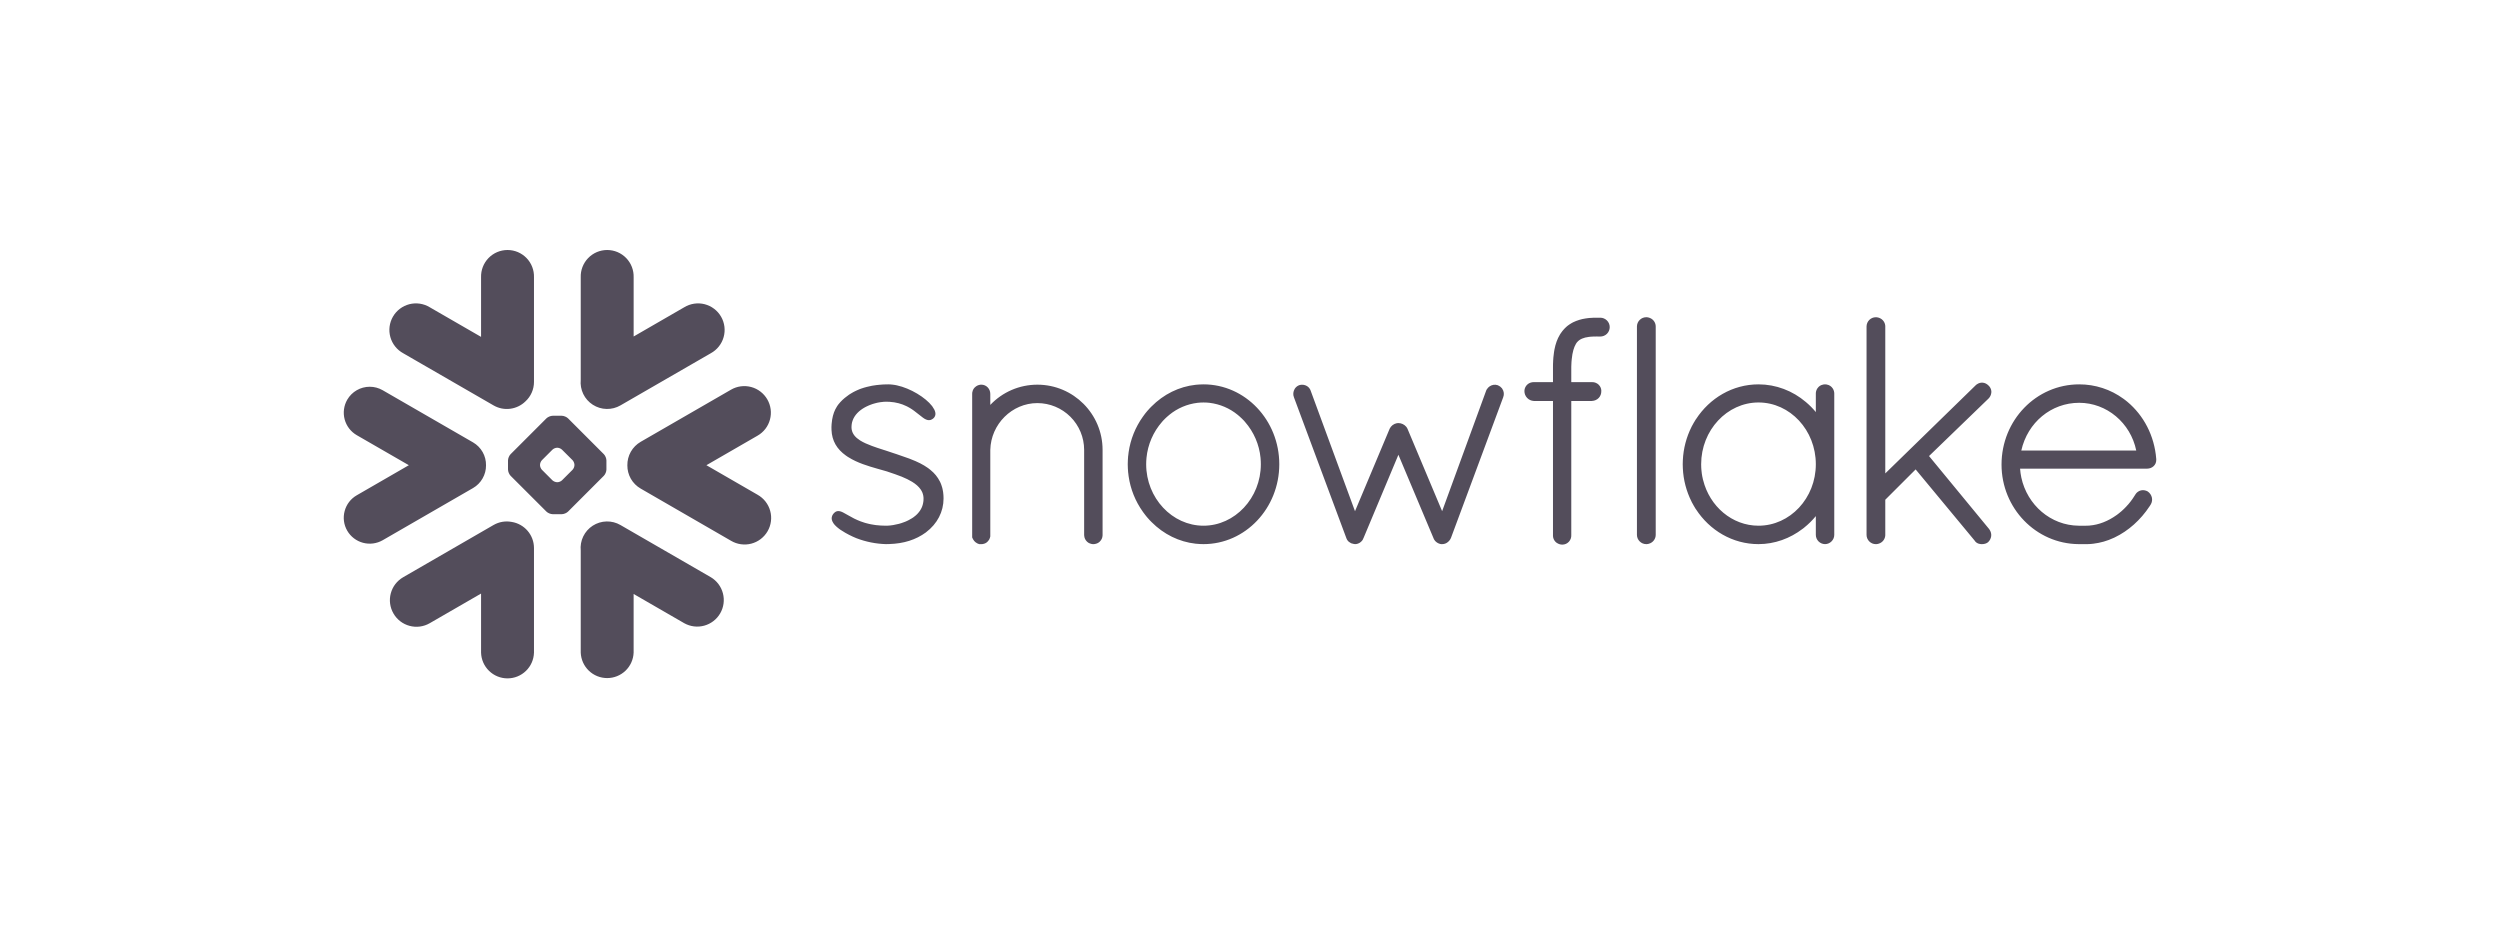 <?xml version="1.0" encoding="UTF-8"?>
<svg width="160px" height="60px" viewBox="0 0 160 60" version="1.1" xmlns="http://www.w3.org/2000/svg" xmlns:xlink="http://www.w3.org/1999/xlink">
    <!-- Generator: Sketch 55.2 (78181) - https://sketchapp.com -->
    <title>Mobile</title>
    <desc>Created with Sketch.</desc>
    <g id="Mobile" stroke="none" stroke-width="1" fill="none" fill-rule="evenodd">
        <g id="snowflake" transform="translate(22, 16)" fill="#534D5B" fill-rule="nonzero">
            <path d="M23.493,20.942 L17.708,17.601 C17.437,17.444 17.129,17.365 16.816,17.373 C16.504,17.38 16.2,17.474 15.937,17.643 C15.674,17.812 15.463,18.051 15.327,18.332 C15.191,18.614 15.136,18.927 15.167,19.238 L15.167,25.768 C15.184,26.206 15.369,26.62 15.685,26.924 C16,27.227 16.421,27.397 16.859,27.397 C17.297,27.397 17.718,27.227 18.034,26.924 C18.349,26.62 18.535,26.206 18.552,25.768 L18.552,22.014 L21.793,23.886 C22.183,24.104 22.643,24.16 23.074,24.041 C23.504,23.922 23.871,23.639 24.094,23.252 C24.318,22.866 24.38,22.406 24.267,21.974 C24.155,21.542 23.877,21.171 23.493,20.942 Z M9.105,13.78 C9.11,13.484 9.036,13.192 8.89,12.934 C8.744,12.676 8.532,12.462 8.276,12.313 L2.491,8.974 C2.239,8.829 1.954,8.752 1.664,8.752 C1.07,8.752 0.518,9.069 0.223,9.582 C0.004,9.963 -0.056,10.416 0.058,10.841 C0.172,11.267 0.45,11.629 0.831,11.85 L4.166,13.773 L0.831,15.699 C0.642,15.807 0.476,15.952 0.343,16.125 C0.211,16.297 0.114,16.495 0.058,16.705 C-0.058,17.134 0.001,17.582 0.223,17.966 C0.444,18.347 0.807,18.624 1.232,18.738 C1.657,18.852 2.109,18.793 2.491,18.575 L8.276,15.235 C8.53,15.087 8.741,14.875 8.886,14.619 C9.032,14.364 9.108,14.074 9.105,13.78 Z M3.804,6.607 L9.588,9.946 C10.263,10.337 11.095,10.21 11.627,9.69 C11.8,9.531 11.938,9.339 12.032,9.124 C12.126,8.91 12.175,8.678 12.175,8.444 L12.175,1.751 C12.182,1.524 12.144,1.297 12.062,1.085 C11.981,0.873 11.857,0.68 11.699,0.516 C11.541,0.353 11.352,0.223 11.143,0.134 C10.934,0.046 10.709,0 10.482,0 C10.254,0 10.029,0.046 9.82,0.134 C9.611,0.223 9.422,0.353 9.264,0.516 C9.106,0.68 8.982,0.873 8.901,1.085 C8.819,1.297 8.781,1.524 8.788,1.751 L8.788,5.56 L5.503,3.664 C5.31,3.546 5.095,3.469 4.871,3.435 C4.647,3.402 4.418,3.413 4.199,3.469 C3.979,3.526 3.773,3.625 3.593,3.762 C3.413,3.898 3.261,4.07 3.148,4.266 C3.035,4.462 2.962,4.679 2.933,4.904 C2.905,5.128 2.922,5.356 2.983,5.574 C3.044,5.793 3.148,5.996 3.289,6.173 C3.43,6.351 3.605,6.498 3.804,6.607 Z M16.811,14.051 C16.811,14.18 16.738,14.357 16.646,14.45 L14.354,16.743 C14.262,16.834 14.083,16.908 13.955,16.908 L13.371,16.908 C13.243,16.908 13.063,16.834 12.972,16.743 L10.677,14.45 C10.579,14.34 10.52,14.199 10.512,14.051 L10.512,13.468 C10.512,13.338 10.586,13.16 10.677,13.069 L12.972,10.774 C13.063,10.683 13.243,10.609 13.371,10.609 L13.955,10.609 C14.083,10.609 14.262,10.683 14.354,10.774 L16.646,13.068 C16.738,13.16 16.811,13.338 16.811,13.468 L16.811,14.051 Z M14.765,13.771 L14.765,13.746 C14.759,13.638 14.716,13.534 14.645,13.453 L13.967,12.778 C13.887,12.704 13.783,12.661 13.674,12.655 L13.649,12.655 C13.54,12.662 13.437,12.705 13.357,12.778 L12.682,13.453 C12.609,13.534 12.566,13.637 12.561,13.746 L12.561,13.771 C12.561,13.866 12.615,13.998 12.681,14.064 L13.356,14.741 C13.437,14.813 13.541,14.855 13.649,14.862 L13.674,14.862 C13.77,14.862 13.901,14.808 13.967,14.741 L14.645,14.064 C14.717,13.983 14.76,13.879 14.765,13.771 Z M17.708,9.946 L23.493,6.607 C23.691,6.498 23.866,6.351 24.007,6.173 C24.148,5.996 24.252,5.793 24.313,5.574 C24.374,5.356 24.391,5.128 24.363,4.904 C24.334,4.679 24.262,4.462 24.148,4.266 C24.035,4.07 23.884,3.898 23.703,3.762 C23.523,3.625 23.317,3.526 23.097,3.469 C22.878,3.413 22.65,3.402 22.426,3.435 C22.202,3.469 21.987,3.546 21.793,3.664 L18.553,5.536 L18.553,1.751 C18.56,1.524 18.522,1.297 18.44,1.085 C18.359,0.873 18.235,0.68 18.077,0.516 C17.919,0.353 17.73,0.223 17.521,0.134 C17.312,0.046 17.087,0 16.86,0 C16.632,0 16.407,0.046 16.198,0.134 C15.989,0.223 15.8,0.353 15.642,0.516 C15.484,0.68 15.361,0.873 15.279,1.085 C15.197,1.297 15.159,1.524 15.167,1.751 L15.167,8.311 C15.137,8.622 15.193,8.935 15.329,9.216 C15.465,9.497 15.676,9.735 15.939,9.903 C16.201,10.072 16.505,10.166 16.817,10.173 C17.129,10.181 17.438,10.102 17.708,9.946 Z M10.748,17.403 C10.351,17.327 9.939,17.397 9.588,17.6 L3.804,20.942 C3.61,21.053 3.441,21.201 3.304,21.378 C3.168,21.555 3.069,21.757 3.011,21.973 C2.953,22.188 2.938,22.413 2.967,22.634 C2.996,22.855 3.069,23.069 3.181,23.262 C3.292,23.456 3.441,23.625 3.618,23.762 C3.795,23.898 3.997,23.997 4.213,24.055 C4.428,24.113 4.653,24.128 4.875,24.099 C5.096,24.069 5.31,23.997 5.503,23.885 L8.788,21.988 L8.788,25.768 C8.8,26.21 8.983,26.629 9.3,26.936 C9.616,27.244 10.04,27.416 10.481,27.416 C10.922,27.416 11.346,27.244 11.662,26.936 C11.979,26.629 12.162,26.21 12.175,25.768 L12.175,19.076 C12.175,18.231 11.557,17.531 10.748,17.403 Z M27.108,9.562 C26.997,9.369 26.848,9.199 26.671,9.063 C26.494,8.927 26.292,8.826 26.076,8.769 C25.86,8.711 25.636,8.696 25.414,8.725 C25.193,8.754 24.979,8.827 24.786,8.939 L19.001,12.278 C18.738,12.43 18.521,12.65 18.371,12.914 C18.222,13.178 18.146,13.477 18.151,13.781 C18.148,14.082 18.225,14.378 18.374,14.64 C18.524,14.901 18.74,15.118 19.001,15.268 L24.786,18.61 C24.979,18.725 25.194,18.8 25.417,18.831 C25.64,18.863 25.866,18.85 26.084,18.793 C26.302,18.736 26.506,18.636 26.685,18.5 C26.864,18.363 27.014,18.192 27.127,17.997 C27.239,17.802 27.312,17.587 27.34,17.364 C27.369,17.141 27.353,16.914 27.293,16.697 C27.234,16.48 27.131,16.277 26.993,16.1 C26.854,15.922 26.681,15.774 26.485,15.664 L23.21,13.773 L26.485,11.882 C26.678,11.771 26.848,11.623 26.985,11.446 C27.121,11.269 27.221,11.067 27.278,10.851 C27.336,10.636 27.351,10.411 27.322,10.19 C27.292,9.968 27.22,9.755 27.108,9.562 Z M116,13.382 L116,13.446 C116,13.761 115.736,13.994 115.411,13.994 L107.285,13.994 C107.299,14.187 107.324,14.374 107.364,14.559 C107.741,16.32 109.247,17.63 111.038,17.645 L111.511,17.645 C111.548,17.645 111.584,17.645 111.624,17.642 C111.658,17.642 111.693,17.64 111.727,17.637 C111.73,17.637 111.733,17.637 111.734,17.635 C112.328,17.588 112.927,17.349 113.461,16.965 L113.464,16.965 C113.491,16.945 113.52,16.923 113.547,16.901 C113.552,16.898 113.557,16.893 113.565,16.888 L113.636,16.831 C113.646,16.824 113.653,16.817 113.663,16.809 C113.682,16.795 113.703,16.778 113.722,16.76 L113.761,16.729 C113.776,16.713 113.791,16.699 113.809,16.686 L113.855,16.642 C113.868,16.631 113.88,16.62 113.892,16.608 C113.912,16.59 113.929,16.573 113.949,16.556 C113.959,16.546 113.968,16.534 113.978,16.524 L114.037,16.465 L114.065,16.438 L114.124,16.371 C114.133,16.364 114.141,16.354 114.148,16.344 C114.17,16.322 114.19,16.3 114.21,16.278 C114.217,16.268 114.227,16.258 114.235,16.248 C114.254,16.223 114.271,16.202 114.291,16.179 L114.321,16.142 C114.338,16.12 114.355,16.1 114.37,16.081 C114.385,16.061 114.397,16.044 114.409,16.026 C114.422,16.009 114.434,15.995 114.446,15.977 C114.466,15.95 114.486,15.923 114.503,15.896 C114.559,15.816 114.612,15.733 114.663,15.65 C114.663,15.65 114.663,15.647 114.665,15.645 C114.675,15.627 114.687,15.613 114.7,15.596 C114.704,15.588 114.71,15.581 114.717,15.575 C114.725,15.563 114.734,15.557 114.742,15.546 L114.764,15.524 C114.774,15.517 114.781,15.509 114.791,15.502 C114.798,15.495 114.806,15.487 114.816,15.482 C114.829,15.472 114.843,15.463 114.858,15.455 C114.868,15.448 114.878,15.441 114.889,15.436 C114.902,15.431 114.912,15.425 114.921,15.421 C114.931,15.416 114.941,15.414 114.948,15.408 C114.964,15.403 114.976,15.402 114.991,15.396 L115.01,15.389 C115.108,15.363 115.211,15.365 115.308,15.394 L115.313,15.394 C115.332,15.401 115.355,15.406 115.375,15.416 C115.38,15.418 115.385,15.418 115.389,15.421 C115.41,15.43 115.431,15.44 115.451,15.453 L115.461,15.458 C115.732,15.654 115.815,16 115.65,16.283 L115.648,16.285 C115.629,16.317 115.608,16.349 115.589,16.379 L115.574,16.401 C114.998,17.277 114.215,17.977 113.34,18.395 C113.321,18.403 113.304,18.413 113.283,18.423 C113.282,18.423 113.276,18.425 113.274,18.425 C112.863,18.618 112.424,18.743 111.973,18.797 C111.964,18.797 111.954,18.8 111.944,18.8 C111.905,18.805 111.865,18.809 111.826,18.812 C111.804,18.812 111.782,18.814 111.757,18.817 C111.73,18.817 111.7,18.819 111.673,18.822 C111.619,18.822 111.565,18.824 111.511,18.824 L111.033,18.824 C108.299,18.805 106.098,16.524 106.098,13.732 C106.098,10.892 108.314,8.599 111.07,8.599 C112.089,8.597 113.082,8.921 113.904,9.523 C113.946,9.552 113.986,9.585 114.025,9.614 C114.045,9.631 114.067,9.648 114.089,9.665 C114.109,9.68 114.128,9.697 114.148,9.712 C115.185,10.576 115.885,11.875 116,13.377 L116,13.382 Z M107.363,12.835 L114.72,12.835 C114.355,11.062 112.831,9.779 111.069,9.779 C109.277,9.779 107.765,11.037 107.363,12.835 Z M95.223,8.771 C95.318,8.867 95.378,8.994 95.39,9.129 C95.39,9.148 95.393,9.168 95.393,9.188 L95.393,18.233 C95.393,18.556 95.122,18.824 94.801,18.824 C94.645,18.822 94.496,18.759 94.386,18.649 C94.276,18.538 94.214,18.389 94.213,18.233 L94.213,17.031 C93.992,17.3 93.745,17.545 93.474,17.762 C93.467,17.77 93.459,17.775 93.452,17.782 C93.427,17.802 93.4,17.822 93.376,17.839 C92.563,18.464 91.575,18.824 90.543,18.824 C88.881,18.824 87.418,17.94 86.546,16.6 L86.522,16.569 C86.497,16.526 86.472,16.483 86.446,16.441 C86.429,16.413 86.413,16.386 86.396,16.358 C86.379,16.331 86.364,16.302 86.35,16.273 C86.325,16.231 86.301,16.188 86.278,16.145 C86.271,16.13 86.266,16.115 86.258,16.101 C85.925,15.438 85.735,14.713 85.702,13.972 C85.692,13.799 85.692,13.624 85.702,13.45 C85.736,12.709 85.925,11.983 86.258,11.32 C86.266,11.307 86.271,11.293 86.278,11.278 C86.301,11.237 86.325,11.192 86.35,11.15 C86.364,11.121 86.379,11.091 86.396,11.064 C86.411,11.037 86.428,11.01 86.446,10.983 L86.522,10.855 L86.547,10.823 C87.418,9.483 88.881,8.599 90.544,8.599 C91.666,8.599 92.728,9.01 93.573,9.728 C93.804,9.922 94.018,10.136 94.213,10.373 L94.213,9.187 C94.213,9.168 94.213,9.148 94.215,9.129 C94.228,8.994 94.287,8.867 94.383,8.771 L94.383,8.769 C94.393,8.759 94.405,8.752 94.414,8.742 L94.424,8.732 C94.432,8.725 94.442,8.72 94.45,8.715 C94.457,8.71 94.464,8.703 94.472,8.697 C94.477,8.695 94.482,8.692 94.486,8.688 C94.499,8.683 94.508,8.675 94.521,8.668 C94.523,8.668 94.526,8.665 94.528,8.665 L94.573,8.643 L94.575,8.643 C94.61,8.629 94.646,8.618 94.684,8.612 C94.686,8.612 94.69,8.609 94.693,8.609 L94.742,8.602 C94.762,8.602 94.782,8.599 94.801,8.599 C94.823,8.599 94.843,8.602 94.863,8.602 L94.912,8.609 C94.915,8.609 94.917,8.612 94.922,8.612 C94.959,8.618 94.995,8.629 95.03,8.643 L95.033,8.643 C95.048,8.651 95.062,8.658 95.075,8.666 C95.079,8.666 95.082,8.668 95.084,8.668 C95.095,8.675 95.105,8.682 95.117,8.688 C95.122,8.692 95.129,8.695 95.134,8.697 C95.141,8.703 95.149,8.71 95.156,8.715 C95.163,8.72 95.171,8.725 95.178,8.732 C95.183,8.735 95.185,8.74 95.191,8.742 C95.2,8.752 95.212,8.759 95.22,8.769 L95.223,8.771 Z M90.543,17.645 C92.565,17.645 94.213,15.881 94.213,13.711 C94.213,11.532 92.565,9.758 90.543,9.758 C88.537,9.758 86.874,11.53 86.874,13.711 C86.874,13.781 86.877,13.847 86.879,13.913 C86.879,13.943 86.884,13.97 86.884,13.998 C86.886,14.037 86.889,14.076 86.894,14.113 C86.896,14.144 86.901,14.175 86.904,14.204 C86.909,14.238 86.911,14.276 86.916,14.31 C86.921,14.337 86.926,14.362 86.928,14.386 C86.936,14.426 86.941,14.465 86.948,14.504 C86.953,14.524 86.958,14.542 86.961,14.559 L86.99,14.697 C86.992,14.707 86.995,14.717 87,14.726 C87.418,16.411 88.856,17.645 90.543,17.645 Z M80.42,4.333 L80.26,4.333 C80.239,4.333 80.217,4.333 80.198,4.336 C80.176,4.333 80.156,4.333 80.134,4.333 C80.077,4.333 80.02,4.333 79.963,4.336 C79.954,4.336 79.942,4.339 79.932,4.339 C79.888,4.339 79.844,4.341 79.799,4.346 L79.774,4.346 C79.728,4.351 79.683,4.354 79.639,4.359 C79.634,4.361 79.629,4.361 79.624,4.361 C79.575,4.368 79.528,4.373 79.484,4.381 L79.479,4.381 C79.199,4.422 78.928,4.506 78.673,4.629 C78.673,4.632 78.671,4.632 78.668,4.632 L78.562,4.691 C78.556,4.694 78.55,4.699 78.543,4.704 C78.513,4.721 78.484,4.738 78.455,4.757 C78.442,4.765 78.432,4.775 78.423,4.782 C78.397,4.797 78.375,4.814 78.351,4.831 C78.334,4.846 78.317,4.861 78.299,4.873 L78.255,4.91 C78.228,4.935 78.203,4.957 78.179,4.982 L78.163,4.996 C78.134,5.028 78.105,5.058 78.075,5.09 C78.07,5.097 78.065,5.104 78.06,5.109 C78.035,5.137 78.011,5.164 77.989,5.191 C77.981,5.204 77.972,5.215 77.964,5.228 C77.939,5.259 77.915,5.291 77.893,5.324 C77.873,5.354 77.853,5.383 77.836,5.412 L77.829,5.425 C77.669,5.688 77.556,5.998 77.484,6.373 C77.484,6.378 77.484,6.386 77.481,6.39 C77.472,6.437 77.464,6.486 77.457,6.535 C77.454,6.55 77.452,6.565 77.452,6.579 C77.44,6.647 77.432,6.715 77.427,6.784 C77.423,6.819 77.418,6.851 77.415,6.887 C77.412,6.925 77.41,6.963 77.408,7.001 C77.405,7.026 77.405,7.05 77.402,7.077 L77.396,7.237 C77.396,7.252 77.393,7.262 77.393,7.274 C77.391,7.343 77.391,7.415 77.391,7.483 L77.391,8.456 L76.164,8.456 C76.089,8.455 76.013,8.467 75.942,8.494 C75.832,8.533 75.737,8.606 75.669,8.701 C75.601,8.797 75.564,8.911 75.563,9.028 C75.561,9.19 75.623,9.346 75.734,9.464 C75.845,9.582 75.997,9.653 76.159,9.661 L76.164,9.661 L76.164,9.663 L77.391,9.663 L77.391,18.253 C77.388,18.266 77.391,18.275 77.391,18.287 L77.391,18.309 C77.398,18.444 77.453,18.571 77.546,18.669 L77.548,18.672 L77.587,18.708 C77.59,18.711 77.592,18.711 77.595,18.713 C77.605,18.723 77.617,18.73 77.626,18.738 C77.632,18.743 77.639,18.748 77.644,18.75 C77.649,18.755 77.655,18.758 77.662,18.76 C77.76,18.823 77.874,18.856 77.991,18.856 C78.01,18.856 78.029,18.854 78.048,18.851 C78.162,18.84 78.269,18.795 78.356,18.721 L78.358,18.718 C78.37,18.709 78.381,18.698 78.39,18.686 C78.393,18.684 78.398,18.681 78.4,18.679 C78.41,18.669 78.417,18.66 78.425,18.651 C78.519,18.541 78.568,18.398 78.562,18.253 L78.562,9.663 L79.883,9.663 L79.883,9.661 L79.888,9.661 C80.238,9.643 80.493,9.37 80.483,9.03 L80.483,9.025 C80.486,9.013 80.483,9 80.483,8.988 L80.483,8.975 C80.473,8.848 80.418,8.728 80.328,8.636 L80.328,8.634 L80.326,8.634 C80.313,8.621 80.304,8.612 80.291,8.602 C80.287,8.597 80.282,8.594 80.279,8.589 C80.269,8.582 80.262,8.576 80.252,8.57 L80.227,8.552 L80.21,8.542 C80.196,8.533 80.18,8.524 80.163,8.518 C80.149,8.51 80.134,8.504 80.119,8.498 C80.117,8.496 80.114,8.496 80.109,8.493 L80.065,8.479 C80.06,8.479 80.055,8.476 80.05,8.476 C80.035,8.474 80.023,8.469 80.008,8.466 C80.001,8.466 79.994,8.466 79.986,8.463 C79.976,8.461 79.964,8.461 79.951,8.459 L79.924,8.459 C79.917,8.459 79.91,8.456 79.902,8.456 L78.562,8.456 L78.562,7.467 C78.565,7.417 78.565,7.368 78.568,7.321 C78.568,7.309 78.568,7.294 78.57,7.282 C78.57,7.24 78.573,7.198 78.575,7.159 C78.575,7.151 78.578,7.141 78.578,7.133 C78.58,7.087 78.585,7.04 78.59,6.996 C78.636,6.516 78.74,6.213 78.849,6.028 C78.851,6.023 78.851,6.021 78.853,6.016 C78.861,6.003 78.871,5.991 78.878,5.979 C78.884,5.969 78.89,5.959 78.897,5.949 C78.9,5.944 78.905,5.934 78.91,5.93 C78.922,5.912 78.935,5.898 78.95,5.883 C79.105,5.708 79.346,5.602 79.695,5.56 C79.7,5.56 79.703,5.558 79.711,5.558 C79.731,5.555 79.751,5.553 79.772,5.553 C79.782,5.55 79.794,5.55 79.804,5.548 C79.823,5.548 79.841,5.545 79.861,5.545 C79.875,5.545 79.888,5.543 79.905,5.543 C79.922,5.54 79.939,5.54 79.956,5.54 C79.974,5.54 79.991,5.538 80.008,5.538 L80.136,5.538 C80.156,5.538 80.173,5.536 80.193,5.533 C80.215,5.536 80.237,5.538 80.26,5.538 L80.42,5.538 C80.579,5.538 80.733,5.475 80.846,5.362 C80.958,5.249 81.022,5.096 81.022,4.936 C81.022,4.777 80.958,4.623 80.846,4.511 C80.733,4.398 80.579,4.333 80.42,4.333 Z M83.597,4.351 C83.597,4.351 83.594,4.349 83.592,4.349 C83.579,4.344 83.569,4.339 83.554,4.336 C83.549,4.333 83.542,4.331 83.535,4.329 L83.505,4.322 C83.495,4.319 83.486,4.314 83.478,4.314 C83.465,4.311 83.456,4.309 83.443,4.309 C83.434,4.306 83.426,4.306 83.417,4.304 C83.397,4.302 83.375,4.302 83.355,4.302 C83.199,4.303 83.05,4.366 82.94,4.476 C82.829,4.586 82.766,4.734 82.764,4.89 L82.764,18.233 C82.764,18.556 83.035,18.824 83.355,18.824 C83.375,18.824 83.397,18.824 83.416,18.822 L83.426,18.819 L83.478,18.812 C83.481,18.812 83.486,18.809 83.491,18.809 C83.505,18.805 83.52,18.802 83.535,18.797 C83.537,18.797 83.54,18.797 83.542,18.795 C83.664,18.759 83.77,18.685 83.846,18.584 C83.923,18.483 83.965,18.36 83.966,18.233 L83.966,4.89 C83.965,4.773 83.929,4.66 83.863,4.564 C83.797,4.468 83.705,4.394 83.597,4.351 Z M38.379,15.684 C38.374,15.65 38.374,15.618 38.369,15.586 L38.362,15.516 C38.357,15.49 38.355,15.465 38.35,15.438 C38.34,15.392 38.331,15.346 38.323,15.299 C38.315,15.27 38.31,15.243 38.303,15.214 L38.288,15.167 C38.281,15.136 38.271,15.105 38.259,15.076 C38.257,15.063 38.251,15.051 38.249,15.042 C38.235,15.001 38.219,14.96 38.202,14.921 C38.185,14.886 38.17,14.849 38.153,14.815 C38.151,14.813 38.151,14.81 38.148,14.808 C38.007,14.529 37.808,14.284 37.564,14.089 C37.564,14.086 37.564,14.086 37.562,14.086 C37.527,14.059 37.492,14.029 37.456,14.002 L37.451,13.998 C37.448,13.998 37.446,13.995 37.444,13.992 C37.421,13.977 37.4,13.96 37.38,13.945 C37.077,13.731 36.742,13.561 36.254,13.374 L36.232,13.367 C36.225,13.362 36.215,13.36 36.207,13.354 C35.931,13.251 35.646,13.153 35.353,13.056 L35.35,13.056 C35.35,13.056 35.348,13.056 35.348,13.054 C35.343,13.054 35.338,13.052 35.331,13.049 C35.283,13.032 35.234,13.016 35.186,13.002 C35.087,12.968 34.986,12.936 34.885,12.901 C34.814,12.877 34.737,12.852 34.646,12.822 C34.621,12.816 34.562,12.795 34.514,12.781 C34.51,12.781 34.51,12.778 34.508,12.778 C34.269,12.704 34.031,12.623 33.796,12.537 C33.516,12.433 33.26,12.322 33.05,12.19 C33.046,12.188 33.041,12.186 33.038,12.182 C32.752,12 32.555,11.776 32.508,11.483 L32.506,11.48 C32.503,11.46 32.502,11.44 32.501,11.419 C32.499,11.414 32.499,11.412 32.499,11.409 C32.496,11.384 32.496,11.362 32.496,11.338 C32.496,11.303 32.499,11.268 32.501,11.237 C32.501,11.227 32.501,11.219 32.504,11.212 L32.511,11.136 C32.513,11.128 32.513,11.121 32.516,11.113 L32.531,11.034 C32.533,11.032 32.533,11.027 32.535,11.022 C32.543,10.993 32.55,10.965 32.56,10.939 L32.56,10.936 C32.688,10.555 32.991,10.271 33.349,10.072 L33.42,10.035 C33.444,10.022 33.466,10.01 33.489,10.001 C33.526,9.983 33.562,9.966 33.599,9.951 C33.621,9.941 33.641,9.931 33.664,9.924 L33.782,9.88 L33.846,9.857 C33.885,9.845 33.922,9.833 33.961,9.823 C33.986,9.816 34.008,9.808 34.032,9.804 C34.07,9.794 34.107,9.786 34.141,9.776 L34.215,9.762 C34.254,9.754 34.291,9.746 34.326,9.742 C34.39,9.732 34.455,9.724 34.52,9.72 C34.531,9.717 34.54,9.717 34.552,9.715 C34.607,9.712 34.661,9.71 34.713,9.71 C34.774,9.71 34.836,9.712 34.895,9.715 L34.922,9.715 C35.358,9.742 35.71,9.847 36,9.988 C36.023,9.998 36.044,10.01 36.067,10.02 C36.108,10.041 36.148,10.063 36.187,10.086 C36.192,10.089 36.197,10.092 36.203,10.094 C36.232,10.111 36.262,10.131 36.291,10.148 C36.292,10.149 36.294,10.15 36.296,10.151 C36.328,10.17 36.36,10.192 36.392,10.212 C36.392,10.215 36.395,10.215 36.395,10.217 C36.426,10.237 36.456,10.257 36.486,10.279 C36.591,10.357 36.694,10.437 36.796,10.52 C36.808,10.528 36.818,10.534 36.825,10.542 C36.903,10.607 36.983,10.67 37.065,10.729 C37.075,10.736 37.085,10.742 37.095,10.749 C37.111,10.761 37.131,10.774 37.148,10.786 L37.17,10.799 L37.222,10.828 L37.242,10.835 C37.26,10.845 37.279,10.853 37.298,10.86 L37.311,10.865 C37.333,10.872 37.355,10.879 37.377,10.882 L37.38,10.884 C37.428,10.893 37.477,10.893 37.525,10.882 C37.53,10.882 37.535,10.879 37.54,10.879 C37.552,10.877 37.567,10.872 37.579,10.87 L37.591,10.862 C37.596,10.862 37.602,10.86 37.606,10.857 C37.626,10.847 37.646,10.838 37.665,10.826 C37.67,10.826 37.673,10.823 37.675,10.82 C37.697,10.806 37.717,10.79 37.736,10.774 L37.739,10.771 C37.757,10.756 37.771,10.739 37.786,10.722 C37.797,10.709 37.806,10.695 37.813,10.68 C37.815,10.678 37.818,10.675 37.818,10.673 C37.921,10.501 37.862,10.274 37.68,10.028 C37.678,10.022 37.674,10.017 37.67,10.012 L37.651,9.985 C37.232,9.443 36.279,8.851 35.395,8.661 C35.39,8.661 35.385,8.661 35.38,8.658 L35.266,8.636 C35.224,8.628 35.181,8.623 35.138,8.619 C35.126,8.616 35.114,8.614 35.102,8.614 L35.01,8.607 C34.998,8.604 34.986,8.604 34.976,8.602 C34.934,8.602 34.894,8.599 34.855,8.599 C34.792,8.599 34.727,8.599 34.666,8.602 C34.632,8.602 34.597,8.604 34.56,8.607 C34.535,8.609 34.505,8.609 34.481,8.609 C34.432,8.614 34.385,8.616 34.338,8.622 C34.326,8.622 34.311,8.622 34.299,8.624 C34.245,8.628 34.192,8.634 34.138,8.641 L34.121,8.641 C34.065,8.648 34.011,8.656 33.956,8.666 L33.947,8.666 C33.893,8.673 33.84,8.682 33.787,8.692 C33.784,8.692 33.782,8.695 33.777,8.695 C33.666,8.715 33.558,8.739 33.454,8.767 C33.452,8.767 33.452,8.769 33.452,8.769 C33.4,8.782 33.349,8.796 33.297,8.811 C33.247,8.825 33.2,8.842 33.156,8.858 C33.151,8.858 33.149,8.86 33.144,8.86 C33.099,8.877 33.055,8.892 33.011,8.909 C32.964,8.927 32.918,8.947 32.873,8.969 C32.868,8.971 32.861,8.971 32.855,8.976 C32.819,8.991 32.78,9.01 32.745,9.028 C32.735,9.033 32.727,9.035 32.72,9.04 C32.684,9.057 32.649,9.075 32.614,9.094 L32.588,9.109 C32.555,9.126 32.523,9.146 32.491,9.166 C32.481,9.171 32.471,9.176 32.462,9.183 C32.42,9.207 32.38,9.235 32.341,9.258 C32.294,9.294 32.247,9.325 32.206,9.36 C32.2,9.36 32.198,9.363 32.198,9.365 C31.996,9.51 31.816,9.682 31.661,9.877 C31.656,9.884 31.649,9.892 31.644,9.9 C31.627,9.927 31.607,9.951 31.59,9.975 L31.553,10.035 C31.523,10.081 31.496,10.128 31.472,10.178 L31.464,10.19 C31.332,10.453 31.255,10.756 31.225,11.123 C31.225,11.128 31.225,11.133 31.223,11.138 C31.221,11.202 31.216,11.266 31.213,11.335 C31.213,11.387 31.213,11.439 31.216,11.49 L31.216,11.512 C31.243,12.216 31.562,12.746 32.141,13.158 C32.146,13.16 32.151,13.165 32.156,13.167 L32.23,13.219 C32.247,13.232 32.267,13.241 32.284,13.254 C32.289,13.259 32.297,13.261 32.301,13.263 C32.873,13.626 33.572,13.832 34.156,13.998 C34.442,14.081 34.698,14.153 34.774,14.174 C34.792,14.18 34.809,14.184 34.823,14.192 C35.173,14.308 35.441,14.401 35.663,14.49 C35.681,14.495 35.695,14.502 35.713,14.507 C35.717,14.509 35.725,14.512 35.732,14.517 C35.956,14.606 36.172,14.713 36.379,14.837 C36.614,14.982 36.793,15.14 36.914,15.312 C36.919,15.317 36.922,15.322 36.924,15.327 C36.936,15.342 36.946,15.357 36.953,15.374 C36.961,15.384 36.966,15.391 36.971,15.401 C36.978,15.414 36.986,15.426 36.99,15.438 C36.998,15.451 37.002,15.465 37.01,15.477 L37.025,15.507 C37.03,15.521 37.038,15.537 37.042,15.553 C37.045,15.561 37.05,15.571 37.052,15.581 L37.067,15.632 L37.074,15.658 C37.08,15.675 37.084,15.693 37.087,15.711 C37.09,15.719 37.091,15.728 37.091,15.736 L37.099,15.795 C37.102,15.803 37.102,15.81 37.102,15.817 C37.104,15.847 37.106,15.874 37.106,15.903 C37.106,15.947 37.104,15.99 37.102,16.031 C37.102,16.044 37.099,16.057 37.099,16.069 C37.096,16.1 37.091,16.132 37.084,16.164 C37.084,16.174 37.081,16.184 37.08,16.194 C37.064,16.279 37.04,16.362 37.008,16.442 C37.005,16.445 37.005,16.447 37.005,16.45 C36.988,16.487 36.971,16.526 36.951,16.561 C36.948,16.566 36.948,16.569 36.946,16.571 C36.904,16.652 36.853,16.728 36.793,16.797 C36.763,16.834 36.732,16.869 36.7,16.903 C36.697,16.903 36.697,16.903 36.697,16.906 C36.63,16.973 36.557,17.034 36.48,17.09 C36.478,17.093 36.475,17.093 36.475,17.096 C36.439,17.12 36.402,17.147 36.365,17.169 C36.295,17.214 36.222,17.255 36.148,17.292 C36.123,17.305 36.099,17.317 36.072,17.329 C36.045,17.342 36.015,17.357 35.986,17.369 L35.914,17.398 C35.848,17.423 35.784,17.447 35.717,17.469 C35.708,17.472 35.698,17.474 35.687,17.48 C35.648,17.492 35.609,17.502 35.569,17.514 L35.538,17.524 C35.407,17.558 35.279,17.585 35.158,17.606 L35.151,17.606 C35.089,17.615 35.031,17.623 34.974,17.63 C34.952,17.632 34.931,17.635 34.91,17.635 C34.89,17.637 34.87,17.637 34.848,17.64 C34.801,17.642 34.754,17.644 34.708,17.645 C34.616,17.645 34.528,17.642 34.442,17.637 C34.407,17.637 34.372,17.635 34.338,17.632 C34.292,17.627 34.242,17.625 34.198,17.619 C34.156,17.617 34.114,17.613 34.072,17.608 C34.037,17.603 34.002,17.598 33.966,17.593 C33.89,17.58 33.819,17.571 33.747,17.556 C33.715,17.548 33.681,17.543 33.649,17.536 C33.612,17.526 33.575,17.519 33.538,17.509 C33.497,17.5 33.457,17.489 33.417,17.478 C33.39,17.469 33.361,17.462 33.336,17.455 C33.27,17.435 33.204,17.413 33.139,17.388 L33.095,17.374 C32.952,17.32 32.811,17.259 32.673,17.191 L32.654,17.181 C32.566,17.137 32.415,17.053 32.272,16.972 L32.233,16.95 C32.14,16.893 32.044,16.841 31.947,16.792 C31.942,16.79 31.937,16.787 31.934,16.787 C31.912,16.778 31.895,16.768 31.876,16.76 L31.858,16.753 C31.812,16.734 31.763,16.72 31.713,16.713 C31.698,16.711 31.683,16.711 31.669,16.711 C31.664,16.708 31.659,16.708 31.654,16.708 C31.607,16.708 31.561,16.717 31.518,16.735 C31.475,16.753 31.436,16.779 31.403,16.812 C31.386,16.826 31.37,16.842 31.356,16.859 C31.353,16.863 31.349,16.869 31.343,16.874 L31.319,16.905 L31.306,16.925 C31.3,16.935 31.292,16.945 31.287,16.955 C31.279,16.972 31.27,16.989 31.262,17.007 L31.255,17.026 C31.251,17.037 31.248,17.047 31.245,17.058 C31.243,17.066 31.24,17.071 31.24,17.078 L31.233,17.115 C31.233,17.12 31.23,17.125 31.23,17.13 C31.228,17.147 31.228,17.162 31.228,17.177 L31.228,17.184 C31.228,17.203 31.23,17.221 31.235,17.241 L31.235,17.251 C31.24,17.265 31.243,17.282 31.248,17.297 L31.255,17.319 C31.26,17.332 31.262,17.346 31.27,17.359 C31.273,17.366 31.274,17.372 31.277,17.376 C31.309,17.45 31.361,17.526 31.427,17.6 C31.511,17.688 31.601,17.769 31.699,17.841 C31.728,17.861 31.757,17.884 31.789,17.906 C31.797,17.911 31.802,17.915 31.809,17.918 C31.895,17.977 31.986,18.034 32.09,18.093 C32.115,18.107 32.139,18.122 32.164,18.134 C32.188,18.149 32.213,18.162 32.238,18.174 C32.267,18.191 32.301,18.208 32.334,18.226 C32.356,18.235 32.376,18.248 32.398,18.257 C32.455,18.286 32.512,18.314 32.57,18.341 C32.627,18.368 32.683,18.393 32.74,18.415 C32.765,18.425 32.787,18.435 32.811,18.445 C33.416,18.678 34.057,18.806 34.705,18.824 L34.708,18.824 C34.727,18.824 34.744,18.824 34.764,18.822 L34.897,18.822 C34.902,18.822 34.907,18.822 34.912,18.819 C35.845,18.79 36.611,18.548 37.264,18.07 L37.264,18.068 C37.988,17.521 38.387,16.751 38.387,15.901 C38.387,15.847 38.385,15.792 38.382,15.741 C38.382,15.721 38.379,15.702 38.379,15.684 Z M44.401,8.619 L44.393,8.619 C43.246,8.619 42.162,9.086 41.379,9.914 L41.379,9.21 C41.379,8.885 41.127,8.619 40.81,8.619 C40.788,8.619 40.768,8.621 40.749,8.621 C40.615,8.635 40.489,8.694 40.394,8.789 C40.391,8.789 40.391,8.789 40.389,8.791 C40.382,8.801 40.372,8.811 40.364,8.821 C40.359,8.824 40.354,8.828 40.351,8.834 C40.345,8.84 40.34,8.847 40.335,8.855 C40.33,8.863 40.325,8.87 40.317,8.877 L40.31,8.892 C40.303,8.905 40.295,8.917 40.288,8.927 C40.288,8.929 40.288,8.931 40.285,8.934 L40.263,8.978 C40.251,9.016 40.239,9.052 40.232,9.089 C40.232,9.091 40.232,9.094 40.229,9.094 L40.222,9.148 C40.222,9.168 40.219,9.188 40.219,9.21 L40.219,18.356 L40.212,18.395 L40.241,18.421 C40.241,18.433 40.244,18.45 40.251,18.467 L40.254,18.477 C40.258,18.489 40.266,18.504 40.278,18.517 C40.354,18.662 40.495,18.773 40.66,18.822 L40.672,18.824 L40.81,18.824 C40.833,18.824 40.854,18.824 40.877,18.822 C40.891,18.819 40.906,18.814 40.921,18.812 C40.928,18.812 40.933,18.812 40.941,18.809 C40.96,18.805 40.98,18.8 40.999,18.792 L41.002,18.792 C41.104,18.758 41.192,18.692 41.254,18.605 L41.261,18.597 C41.299,18.555 41.328,18.504 41.344,18.45 C41.347,18.442 41.349,18.437 41.349,18.433 C41.352,18.43 41.352,18.43 41.352,18.428 C41.361,18.398 41.369,18.368 41.377,18.339 L41.379,18.329 L41.379,12.793 C41.418,11.143 42.768,9.801 44.388,9.798 L44.393,9.798 C45.187,9.799 45.947,10.114 46.508,10.675 C47.069,11.236 47.384,11.997 47.385,12.79 L47.385,18.233 C47.386,18.253 47.387,18.274 47.39,18.295 C47.401,18.431 47.461,18.558 47.558,18.654 C47.568,18.664 47.577,18.672 47.587,18.681 C47.591,18.685 47.595,18.689 47.6,18.691 C47.607,18.699 47.614,18.704 47.622,18.708 C47.629,18.716 47.637,18.721 47.644,18.726 C47.651,18.728 47.656,18.73 47.661,18.735 C47.671,18.743 47.684,18.748 47.693,18.755 C47.696,18.755 47.698,18.757 47.703,18.757 C47.716,18.765 47.73,18.773 47.745,18.779 L47.747,18.779 C47.782,18.794 47.818,18.805 47.856,18.812 C47.861,18.812 47.863,18.814 47.866,18.814 L47.915,18.822 C47.935,18.824 47.956,18.825 47.977,18.824 C47.995,18.824 48.016,18.824 48.035,18.822 L48.085,18.814 C48.087,18.814 48.092,18.812 48.094,18.812 C48.133,18.805 48.17,18.794 48.206,18.78 L48.25,18.757 C48.252,18.757 48.255,18.755 48.257,18.755 L48.292,18.736 C48.296,18.73 48.301,18.728 48.306,18.726 C48.314,18.721 48.322,18.715 48.328,18.708 C48.336,18.703 48.346,18.699 48.354,18.691 C48.355,18.689 48.361,18.686 48.363,18.681 C48.373,18.672 48.385,18.664 48.395,18.654 L48.395,18.651 C48.492,18.557 48.551,18.43 48.562,18.295 C48.565,18.275 48.565,18.255 48.565,18.233 L48.565,12.79 C48.565,10.493 46.699,8.624 44.401,8.619 Z M55.024,8.599 C57.699,8.599 59.874,10.892 59.874,13.712 C59.874,16.531 57.699,18.824 55.024,18.824 C54.941,18.824 54.86,18.822 54.779,18.817 C54.766,18.817 54.756,18.817 54.744,18.814 C54.673,18.811 54.602,18.805 54.532,18.797 L54.524,18.797 C53.468,18.681 52.48,18.198 51.695,17.408 C51.663,17.376 51.629,17.344 51.599,17.309 C51.597,17.309 51.597,17.307 51.594,17.307 C51.577,17.29 51.563,17.27 51.545,17.251 C51.508,17.211 51.471,17.169 51.434,17.127 C51.404,17.096 51.377,17.058 51.348,17.024 C51.329,16.997 51.306,16.969 51.284,16.942 C51.24,16.888 51.198,16.833 51.158,16.775 L51.143,16.753 C50.662,16.08 50.35,15.301 50.232,14.482 C50.22,14.406 50.213,14.33 50.205,14.254 C50.203,14.246 50.203,14.236 50.2,14.226 C50.193,14.156 50.188,14.085 50.186,14.015 C50.183,13.999 50.183,13.985 50.183,13.968 C50.173,13.797 50.173,13.626 50.183,13.455 C50.183,13.438 50.183,13.424 50.186,13.409 C50.188,13.338 50.193,13.266 50.2,13.197 C50.203,13.187 50.203,13.177 50.205,13.17 C50.213,13.094 50.22,13.017 50.232,12.941 C50.35,12.122 50.662,11.343 51.143,10.67 C51.188,10.605 51.235,10.541 51.284,10.478 C51.303,10.453 51.325,10.429 51.345,10.402 C51.375,10.364 51.404,10.33 51.434,10.294 C51.469,10.254 51.503,10.217 51.54,10.178 L51.594,10.116 C51.597,10.116 51.597,10.113 51.599,10.113 C51.626,10.082 51.658,10.052 51.687,10.023 C52.473,9.229 53.463,8.742 54.524,8.626 L54.532,8.626 C54.601,8.619 54.673,8.614 54.744,8.609 C54.756,8.609 54.766,8.607 54.779,8.607 C54.86,8.602 54.941,8.599 55.024,8.599 Z M58.675,13.31 L58.675,13.305 C58.593,12.452 58.245,11.645 57.679,11 C57.654,10.973 57.633,10.946 57.608,10.918 L57.564,10.874 C57.534,10.845 57.507,10.816 57.477,10.786 C57.45,10.759 57.421,10.734 57.394,10.71 C57.377,10.695 57.362,10.678 57.344,10.662 C57.3,10.623 57.256,10.587 57.212,10.549 C57.212,10.549 57.209,10.549 57.209,10.547 C56.695,10.126 56.071,9.861 55.411,9.781 C55.404,9.781 55.399,9.779 55.394,9.779 C55.343,9.772 55.292,9.768 55.241,9.766 C55.229,9.764 55.219,9.764 55.21,9.764 C55.148,9.759 55.086,9.759 55.024,9.759 C54.963,9.759 54.901,9.759 54.84,9.764 C54.83,9.764 54.821,9.764 54.808,9.767 C54.756,9.769 54.707,9.771 54.655,9.779 C54.651,9.779 54.645,9.781 54.638,9.781 C53.978,9.861 53.355,10.126 52.84,10.547 C52.84,10.55 52.838,10.55 52.838,10.55 C52.794,10.586 52.749,10.623 52.705,10.663 C52.687,10.678 52.673,10.692 52.656,10.707 C52.629,10.734 52.599,10.759 52.572,10.786 L52.488,10.872 L52.441,10.919 C52.419,10.944 52.397,10.971 52.372,10.998 C51.806,11.643 51.457,12.451 51.375,13.305 L51.375,13.31 C51.37,13.367 51.365,13.424 51.362,13.482 C51.362,13.493 51.36,13.502 51.36,13.512 C51.358,13.578 51.355,13.645 51.355,13.711 C51.355,15.876 53.02,17.645 55.024,17.645 C57.029,17.645 58.694,15.876 58.694,13.711 C58.694,13.645 58.692,13.579 58.689,13.512 C58.689,13.502 58.687,13.493 58.687,13.482 C58.684,13.425 58.68,13.368 58.675,13.31 Z M74.125,8.852 C74.12,8.848 74.118,8.843 74.112,8.838 C74.052,8.763 73.974,8.705 73.886,8.668 L73.883,8.668 C73.874,8.661 73.861,8.658 73.852,8.653 C73.847,8.653 73.842,8.651 73.834,8.648 C73.754,8.622 73.669,8.615 73.586,8.629 L73.583,8.629 C73.496,8.643 73.414,8.675 73.341,8.724 C73.267,8.773 73.206,8.837 73.16,8.912 L73.157,8.912 C73.144,8.936 73.13,8.961 73.12,8.986 L73.118,8.988 L73.118,8.991 L70.296,16.716 L68.079,11.441 C68.056,11.392 68.028,11.347 67.993,11.306 C67.932,11.235 67.856,11.177 67.77,11.138 C67.685,11.098 67.592,11.078 67.498,11.077 C67.469,11.075 67.44,11.078 67.412,11.084 L67.402,11.084 C67.302,11.102 67.207,11.144 67.126,11.206 C67.045,11.268 66.98,11.349 66.936,11.441 L66.936,11.444 L64.72,16.718 L63.646,13.8 L61.878,8.991 C61.869,8.965 61.858,8.941 61.846,8.917 L61.841,8.912 C61.786,8.811 61.701,8.731 61.597,8.683 C61.597,8.683 61.595,8.683 61.595,8.68 C61.543,8.658 61.488,8.641 61.432,8.631 C61.428,8.631 61.425,8.631 61.419,8.629 C61.392,8.626 61.364,8.624 61.336,8.624 L61.317,8.624 C61.304,8.624 61.292,8.624 61.28,8.626 C61.273,8.626 61.263,8.629 61.255,8.629 C61.242,8.631 61.233,8.631 61.224,8.634 C61.216,8.636 61.208,8.636 61.201,8.639 C61.188,8.641 61.176,8.643 61.164,8.648 C61.159,8.651 61.154,8.651 61.149,8.653 C61.136,8.658 61.124,8.661 61.112,8.668 L61.11,8.668 C61.011,8.713 60.927,8.786 60.868,8.877 L60.861,8.89 L60.853,8.904 C60.809,8.98 60.782,9.064 60.773,9.151 C60.762,9.245 60.776,9.339 60.812,9.427 L62.858,14.926 L64.171,18.452 L64.171,18.455 C64.225,18.587 64.304,18.679 64.412,18.728 L64.422,18.735 C64.425,18.738 64.427,18.74 64.432,18.743 C64.432,18.745 64.434,18.745 64.437,18.748 C64.442,18.75 64.446,18.753 64.449,18.757 L64.454,18.757 C64.477,18.772 64.503,18.781 64.53,18.783 L64.538,18.785 C64.548,18.787 64.557,18.792 64.567,18.795 C64.572,18.795 64.577,18.797 64.582,18.797 C64.675,18.831 64.778,18.832 64.873,18.802 C64.877,18.8 64.883,18.8 64.888,18.797 C64.908,18.792 64.928,18.785 64.947,18.775 C64.955,18.773 64.962,18.769 64.969,18.765 C64.981,18.757 64.996,18.75 65.01,18.743 C65.021,18.735 65.033,18.728 65.045,18.721 C65.053,18.716 65.06,18.708 65.067,18.703 C65.084,18.691 65.099,18.679 65.116,18.664 C65.119,18.662 65.121,18.659 65.124,18.654 C65.144,18.634 65.163,18.614 65.181,18.593 C65.196,18.572 65.21,18.551 65.222,18.529 C65.235,18.504 65.248,18.477 65.257,18.45 L65.26,18.442 L65.266,18.433 L65.274,18.415 L67.498,13.105 L69.741,18.435 C69.758,18.489 69.785,18.539 69.823,18.585 L69.837,18.605 C69.85,18.62 69.862,18.634 69.877,18.649 C69.885,18.654 69.891,18.662 69.899,18.667 C69.912,18.679 69.926,18.691 69.941,18.703 C69.948,18.708 69.953,18.713 69.96,18.716 C69.978,18.728 69.995,18.74 70.013,18.75 L70.027,18.757 C70.046,18.767 70.064,18.778 70.086,18.785 C70.091,18.788 70.097,18.789 70.103,18.79 C70.121,18.797 70.138,18.805 70.157,18.809 L70.229,18.824 L70.303,18.824 C70.331,18.824 70.359,18.822 70.387,18.817 C70.394,18.817 70.4,18.817 70.406,18.814 C70.436,18.808 70.465,18.8 70.493,18.79 C70.518,18.782 70.541,18.771 70.564,18.758 C70.567,18.758 70.569,18.755 70.571,18.755 C70.598,18.738 70.625,18.721 70.648,18.703 C70.746,18.629 70.818,18.533 70.867,18.415 L70.867,18.413 L72.254,14.68 L74.204,9.427 C74.24,9.338 74.253,9.242 74.243,9.147 C74.233,9.052 74.199,8.961 74.144,8.882 C74.139,8.872 74.132,8.862 74.125,8.852 Z M105.443,9.018 C105.442,9.007 105.44,8.996 105.438,8.986 C105.438,8.979 105.435,8.971 105.433,8.963 C105.43,8.952 105.428,8.94 105.426,8.929 C105.423,8.922 105.421,8.914 105.418,8.91 C105.416,8.896 105.411,8.882 105.403,8.87 C105.403,8.865 105.401,8.863 105.398,8.858 C105.392,8.841 105.383,8.826 105.373,8.811 L105.373,8.808 C105.344,8.758 105.308,8.712 105.265,8.673 L105.263,8.67 L105.26,8.668 C105.051,8.459 104.756,8.431 104.524,8.594 C104.517,8.599 104.511,8.604 104.505,8.607 L104.475,8.629 L104.431,8.67 C104.431,8.67 104.428,8.67 104.428,8.673 L98.658,14.298 L98.658,4.891 C98.658,4.871 98.658,4.852 98.655,4.832 C98.643,4.726 98.603,4.626 98.539,4.542 C98.475,4.457 98.389,4.392 98.291,4.352 C98.288,4.352 98.288,4.349 98.286,4.349 C98.274,4.344 98.262,4.34 98.249,4.337 C98.244,4.334 98.237,4.332 98.23,4.33 L98.198,4.322 C98.178,4.316 98.158,4.312 98.138,4.31 C98.128,4.307 98.121,4.307 98.111,4.305 C98.089,4.303 98.07,4.303 98.049,4.303 C97.894,4.304 97.744,4.366 97.634,4.476 C97.524,4.586 97.461,4.735 97.459,4.891 L97.459,18.233 C97.459,18.556 97.727,18.825 98.049,18.825 C98.07,18.825 98.092,18.825 98.111,18.822 C98.114,18.822 98.116,18.82 98.121,18.82 C98.138,18.817 98.155,18.817 98.17,18.812 C98.176,18.812 98.18,18.81 98.185,18.81 C98.2,18.805 98.215,18.803 98.229,18.797 C98.232,18.797 98.234,18.795 98.237,18.795 C98.348,18.762 98.446,18.697 98.521,18.608 C98.595,18.519 98.642,18.41 98.655,18.295 C98.658,18.276 98.658,18.256 98.658,18.233 L98.658,15.983 L100.601,14.042 L104.377,18.598 C104.401,18.638 104.428,18.672 104.462,18.699 C104.47,18.706 104.475,18.711 104.482,18.716 C104.492,18.724 104.501,18.731 104.511,18.736 C104.524,18.746 104.537,18.751 104.549,18.758 L104.566,18.768 L104.615,18.788 C104.62,18.79 104.625,18.79 104.627,18.793 L104.684,18.807 C104.687,18.807 104.692,18.81 104.697,18.81 C104.721,18.816 104.746,18.82 104.771,18.822 C104.795,18.822 104.82,18.825 104.846,18.825 C104.886,18.825 104.923,18.822 104.957,18.817 L104.96,18.817 C105.029,18.807 105.093,18.786 105.152,18.756 C105.155,18.756 105.155,18.754 105.155,18.754 C105.182,18.738 105.209,18.721 105.236,18.701 L105.243,18.694 C105.467,18.47 105.502,18.165 105.339,17.911 C105.325,17.889 105.309,17.866 105.293,17.845 L101.458,13.187 L105.265,9.508 C105.364,9.41 105.426,9.282 105.443,9.144 C105.443,9.141 105.443,9.139 105.445,9.137 L105.445,9.097 C105.445,9.09 105.448,9.083 105.448,9.078 L105.448,9.068 C105.448,9.058 105.445,9.05 105.445,9.04 C105.445,9.033 105.443,9.025 105.443,9.018 Z" id="Shape"></path>
        </g>
    </g>
</svg>